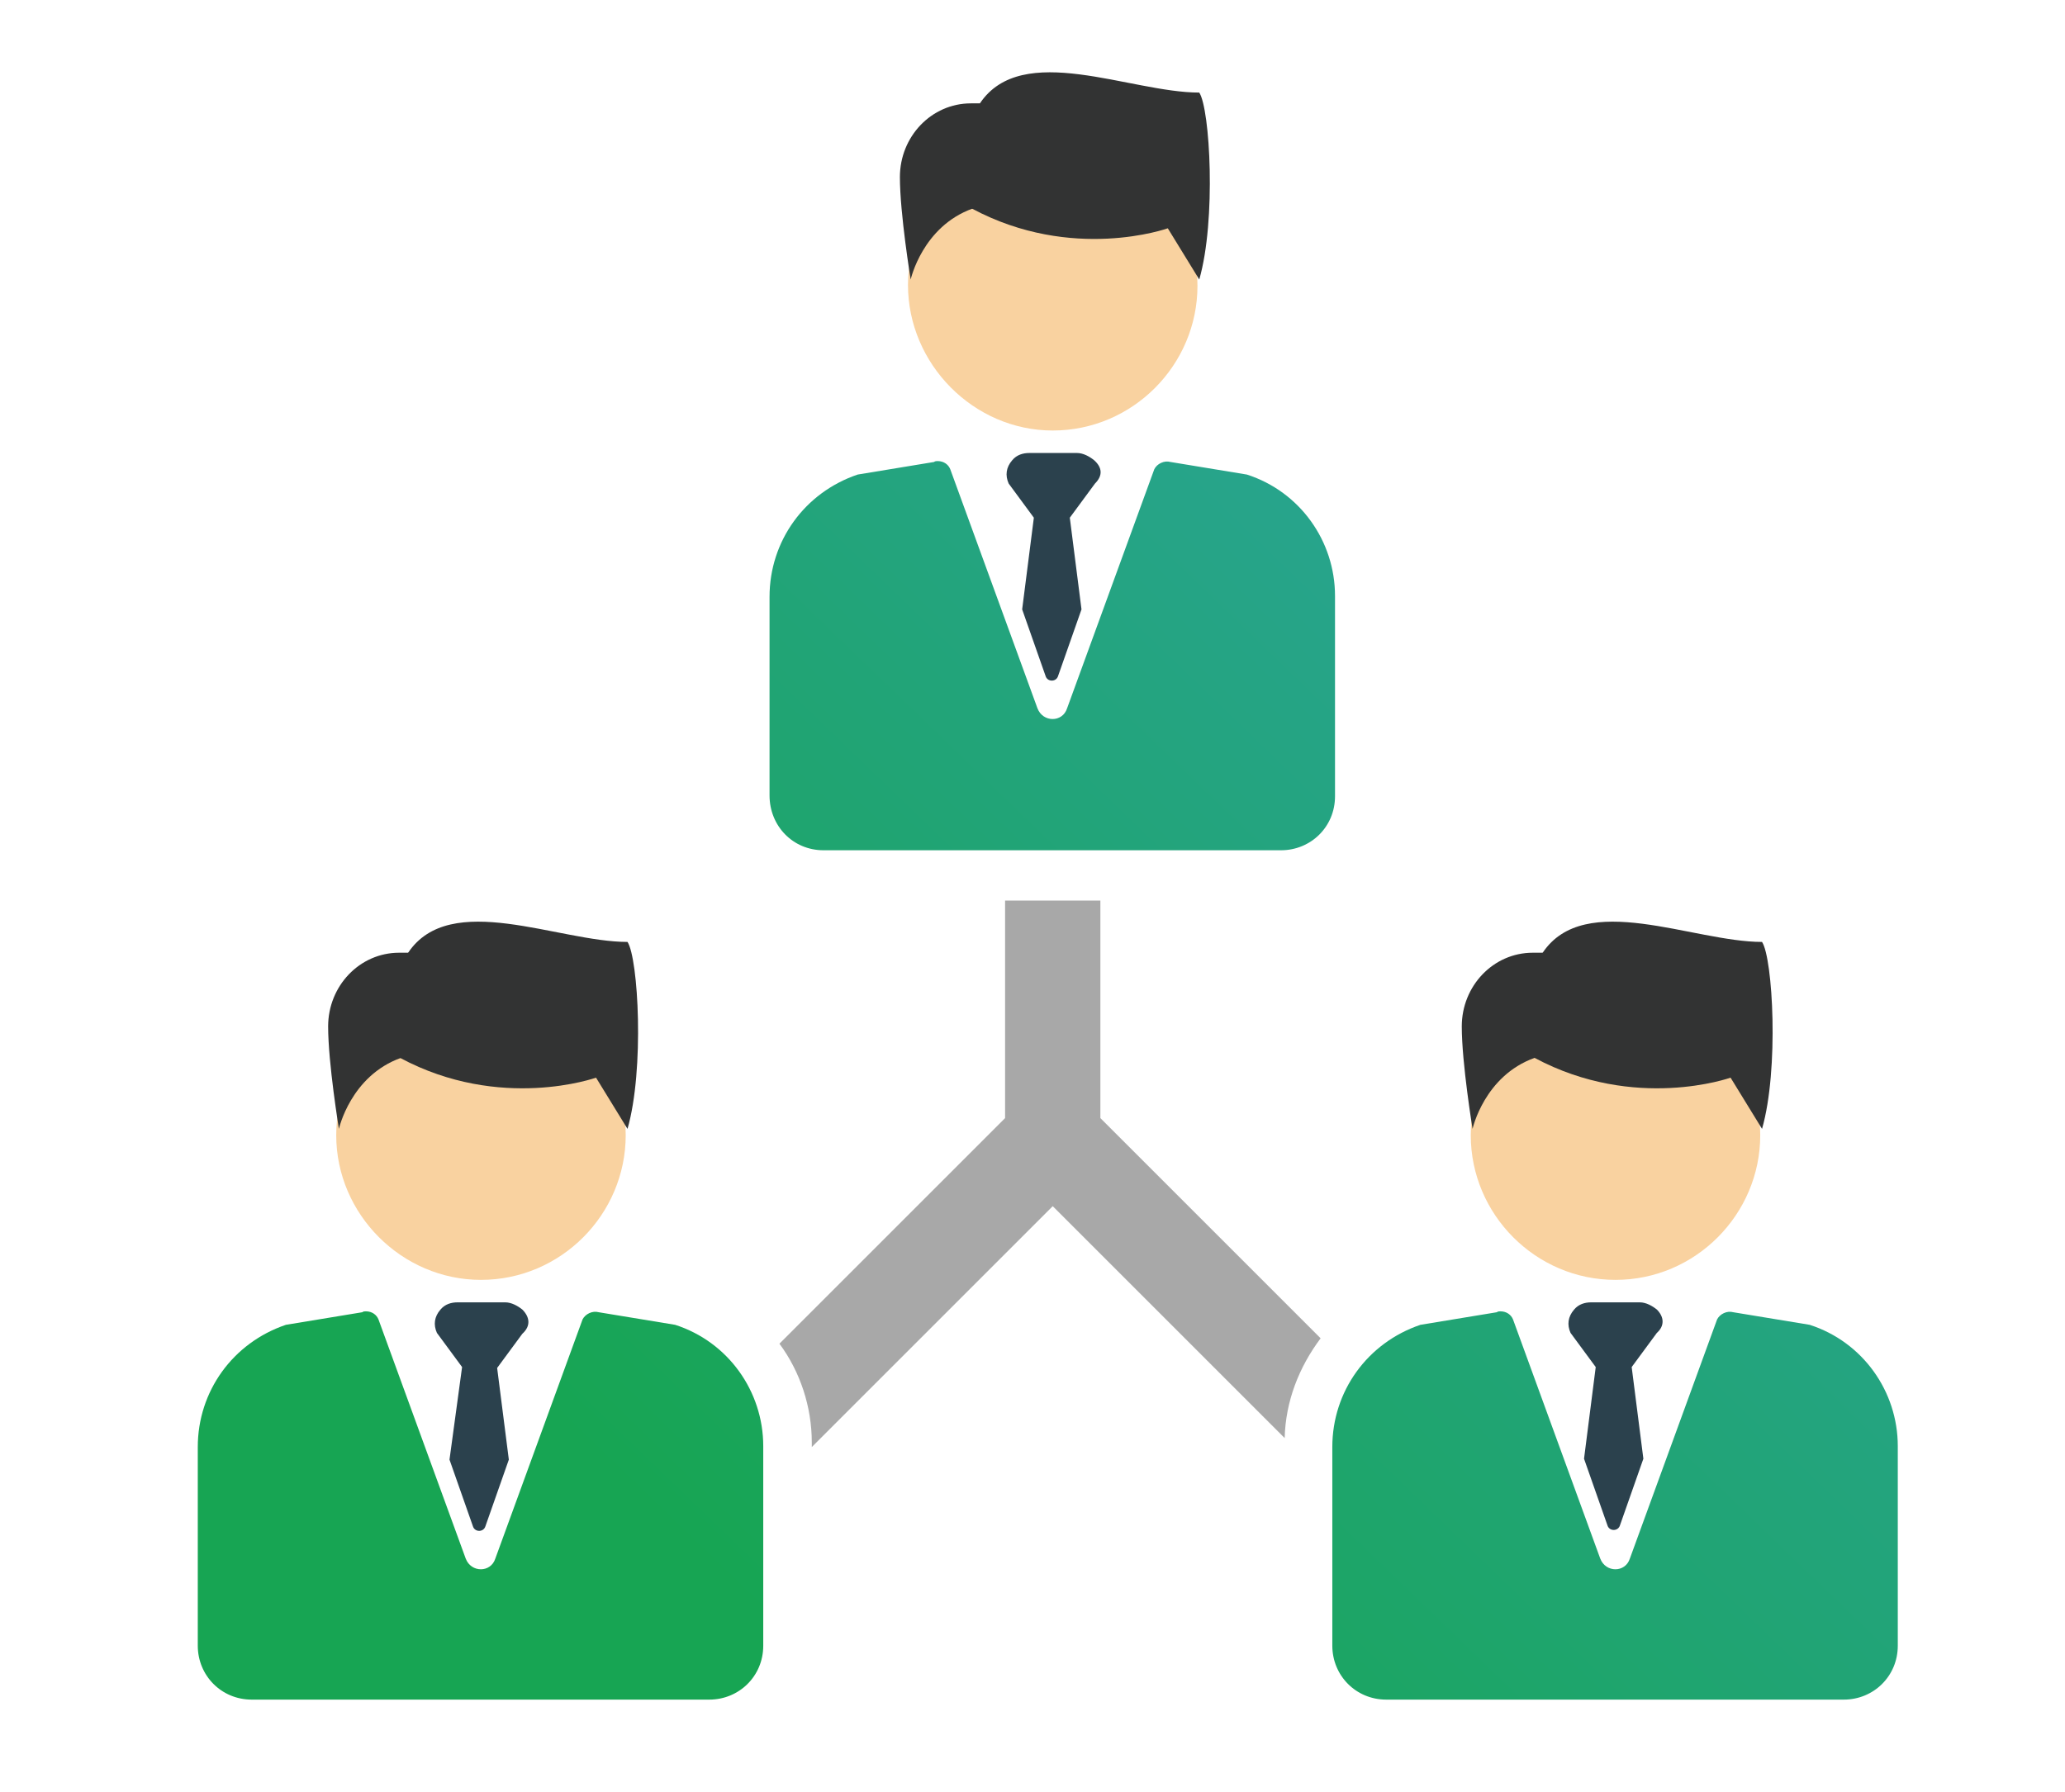 <?xml version="1.0" encoding="utf-8"?>
<!-- Generator: Adobe Illustrator 19.2.1, SVG Export Plug-In . SVG Version: 6.00 Build 0)  -->
<svg version="1.1" id="レイヤー_1" xmlns="http://www.w3.org/2000/svg" xmlns:xlink="http://www.w3.org/1999/xlink" x="0px"
	 y="0px" viewBox="0 0 229.7 199.4" style="enable-background:new 0 0 229.7 199.4;" xml:space="preserve">
<style type="text/css">
	.st0{fill:#F9D2A0;}
	.st1{fill:#A8A8A8;}
	.st2{fill:#2B414D;}
	.st3{fill:#323333;}
	.st4{fill:url(#SVGID_1_);}
	.st5{fill:url(#SVGID_2_);}
	.st6{fill:url(#SVGID_3_);}
</style>
<title>elpit-icn1</title>
<path class="st0" d="M117.1,47.9c8.9,0,16.1-7.3,16.1-16.1s-7.3-16.1-16.1-16.1S101,22.9,101,31.7S108.3,47.9,117.1,47.9z"/>
<path class="st1" d="M122.4,100.2h-10.6v24.2l-25.1,25.1c2.3,3.1,3.6,7,3.6,11v0.5l26.8-26.8l25.8,25.8c0.1-4.1,1.6-7.9,4-11.1
	l-24.5-24.5L122.4,100.2L122.4,100.2z"/>
<path class="st2" d="M121.7,51.2c-0.5-0.4-1.2-0.8-1.9-0.8h-5.3c-0.7,0-1.4,0.2-1.9,0.8c-0.7,0.8-0.8,1.7-0.4,2.6l2.8,3.8l-1.3,10.2
	l2.6,7.4c0.2,0.7,1.2,0.7,1.4,0l2.6-7.4l-1.3-10.2l2.8-3.8C122.7,52.9,122.6,52,121.7,51.2z"/>
<g>
	<path class="st3" d="M110.2,11.5H108c-4.4,0-7.9,3.7-7.9,8.2c0,4.1,1.2,11.4,1.2,11.4s1.3-5.9,6.9-7.9
		C111.4,21.8,110.2,11.5,110.2,11.5L110.2,11.5z"/>
	<path class="st3" d="M109,11.5c4.7-7,16.7-1.2,24.4-1.2c1.2,1.8,1.9,14.2,0,20.8l-3.5-5.7c0,0-10.6,3.8-21.8-2.2"/>
</g>
<path class="st0" d="M179.7,142.4c8.9,0,16.1-7.3,16.1-16.1s-7.3-16.1-16.1-16.1c-8.9,0-16.1,7.3-16.1,16.1S170.8,142.4,179.7,142.4
	z"/>
<path class="st2" d="M184.3,145.7c-0.5-0.4-1.2-0.8-1.9-0.8H177c-0.7,0-1.4,0.2-1.9,0.8c-0.7,0.8-0.8,1.7-0.4,2.6l2.8,3.8l-1.3,10.2
	l2.6,7.4c0.2,0.7,1.2,0.7,1.4,0l2.6-7.4l-1.3-10.2l2.8-3.8C185.2,147.5,185.1,146.5,184.3,145.7z"/>
<g>
	<path class="st3" d="M172.7,106h-2.2c-4.4,0-7.9,3.7-7.9,8.2c0,4.1,1.2,11.4,1.2,11.4s1.3-5.9,6.9-7.9
		C174,116.3,172.7,106,172.7,106L172.7,106z"/>
	<path class="st3" d="M171.6,106c4.7-7,16.7-1.2,24.4-1.2c1.2,1.8,1.9,14.2,0,20.8l-3.5-5.7c0,0-10.6,3.8-21.8-2.2"/>
</g>
<path class="st0" d="M53.5,142.4c8.9,0,16.1-7.3,16.1-16.1s-7.3-16.1-16.1-16.1s-16.1,7.3-16.1,16.1S44.7,142.4,53.5,142.4z"/>
<g>
	
		<linearGradient id="SVGID_1_" gradientUnits="userSpaceOnUse" x1="144.278" y1="154.38" x2="49.387" y2="55.975" gradientTransform="matrix(1 0 0 -1 0 202)">
		<stop  offset="0" style="stop-color:#28A48E"/>
		<stop  offset="1" style="stop-color:#17A553"/>
	</linearGradient>
	<path class="st4" d="M91.6,94.6h50.9c3.3,0,6-2.6,6-6V66.3c0-6.1-3.9-11.6-9.8-13.5l0,0l-8.5-1.4c-0.7-0.2-1.5,0.2-1.8,0.8
		l-9.7,26.6c-0.5,1.6-2.7,1.6-3.3,0l-9.7-26.6c-0.2-0.5-0.7-0.9-1.4-0.9c-0.1,0-0.3,0-0.4,0.1l-8.5,1.4c-5.9,2-9.8,7.4-9.8,13.6
		v22.1C85.6,91.9,88.2,94.6,91.6,94.6L91.6,94.6z"/>
	
		<linearGradient id="SVGID_2_" gradientUnits="userSpaceOnUse" x1="223.932" y1="77.571" x2="129.041" y2="-20.835" gradientTransform="matrix(1 0 0 -1 0 202)">
		<stop  offset="0" style="stop-color:#28A48E"/>
		<stop  offset="1" style="stop-color:#17A553"/>
	</linearGradient>
	<path class="st5" d="M154.2,189.1h50.9c3.3,0,6-2.6,6-6v-22.2c0-6.1-3.9-11.6-9.8-13.5l0,0l-8.5-1.4c-0.7-0.2-1.5,0.2-1.8,0.8
		l-9.7,26.6c-0.5,1.6-2.7,1.6-3.3,0l-9.7-26.6c-0.2-0.5-0.7-0.9-1.4-0.9c-0.1,0-0.3,0-0.4,0.1l-8.5,1.4c-5.9,2-9.8,7.4-9.8,13.6
		v22.1C148.2,186.4,150.8,189.1,154.2,189.1L154.2,189.1z"/>
	
		<linearGradient id="SVGID_3_" gradientUnits="userSpaceOnUse" x1="158.554" y1="140.614" x2="63.663" y2="42.209" gradientTransform="matrix(1 0 0 -1 0 202)">
		<stop  offset="0" style="stop-color:#28A48E"/>
		<stop  offset="1" style="stop-color:#17A553"/>
	</linearGradient>
	<path class="st6" d="M28,189.1h50.9c3.3,0,6-2.6,6-6v-22.2c0-6.1-3.9-11.6-9.8-13.5l0,0l-8.5-1.4c-0.7-0.2-1.5,0.2-1.8,0.8
		l-9.7,26.6c-0.5,1.6-2.7,1.6-3.3,0l-9.7-26.6c-0.2-0.5-0.7-0.9-1.4-0.9c-0.1,0-0.3,0-0.4,0.1l-8.5,1.4c-5.9,2-9.8,7.4-9.8,13.6
		v22.1C22,186.4,24.6,189.1,28,189.1L28,189.1z"/>
</g>
<path class="st2" d="M58.1,145.7c-0.5-0.4-1.2-0.8-1.9-0.8h-5.3c-0.7,0-1.4,0.2-1.9,0.8c-0.7,0.8-0.8,1.7-0.4,2.6l2.8,3.8L50,162.4
	l2.6,7.4c0.2,0.7,1.2,0.7,1.4,0l2.6-7.4l-1.3-10.2l2.8-3.8C59.1,147.5,58.9,146.5,58.1,145.7z"/>
<g>
	<path class="st3" d="M46.6,106h-2.2c-4.4,0-7.9,3.7-7.9,8.2c0,4.1,1.2,11.4,1.2,11.4s1.3-5.9,6.9-7.9C47.8,116.3,46.6,106,46.6,106
		L46.6,106z"/>
	<path class="st3" d="M45.4,106c4.7-7,16.7-1.2,24.4-1.2c1.2,1.8,1.9,14.2,0,20.8l-3.5-5.7c0,0-10.6,3.8-21.8-2.2"/>
</g>
</svg>
